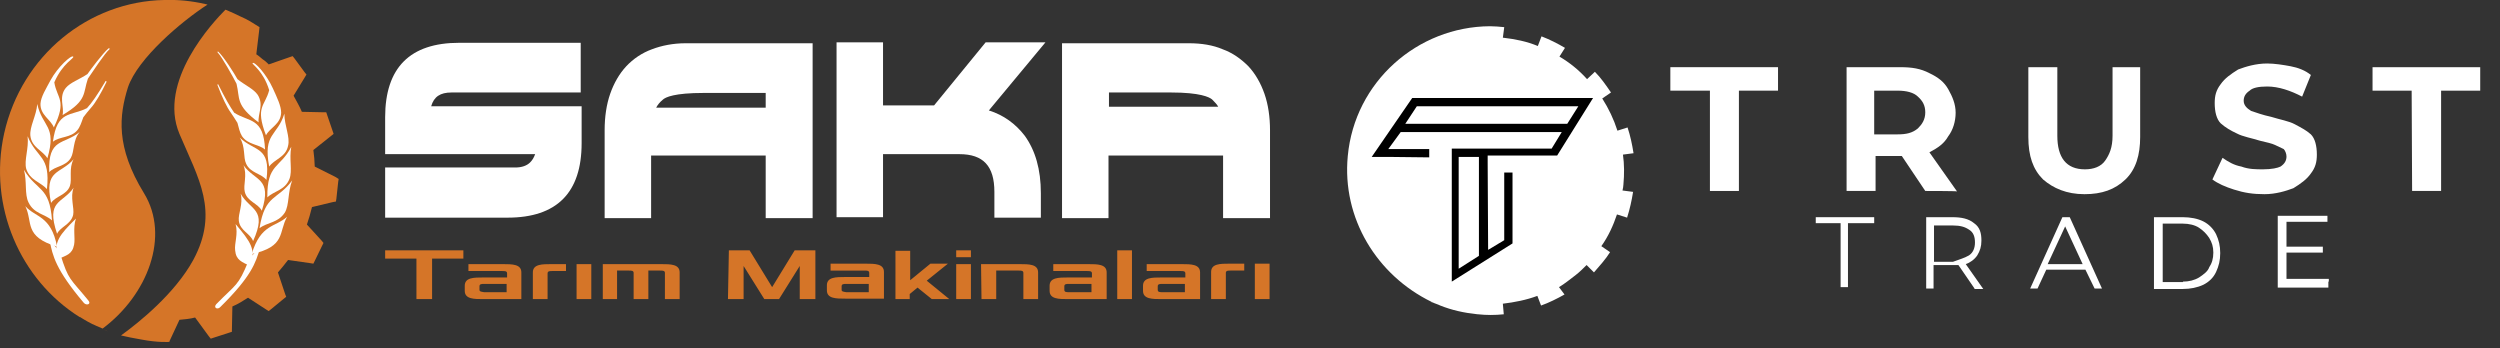 <?xml version="1.0" encoding="utf-8"?>
<!-- Generator: Adobe Illustrator 24.0.2, SVG Export Plug-In . SVG Version: 6.00 Build 0)  -->
<svg version="1.1" id="Layer_1" xmlns="http://www.w3.org/2000/svg" xmlns:xlink="http://www.w3.org/1999/xlink" x="0px" y="0px"
	 viewBox="0 0 543.3 75.7" style="enable-background:new 0 0 543.3 75.7;" xml:space="preserve">
<rect x="0" y="0" width="543.3" height="75.7" fill="#333333" stroke="none"/>
<style type="text/css">
	.st0{fill:#D57528;}
	.st1{fill:#FFFFFF;}
</style>
<g>
	<g>
		<g>
			<path class="st0" d="M31.3,42c-6.2-10.1-5.4-16.9-3.5-23c2.1-6.3,11.7-14.4,17.3-18c-0.1,0-0.3-0.1-0.4-0.1c-3-0.7-6.1-1-9-0.9
				C19.3,0.3,4.7,12,0.9,29c-3.5,15.9,3.5,31.8,16.4,39.9l0,0c0,0,0,0,0.1,0c1.1,0.7,2.3,1.4,3.5,1.9c0.5,0.2,0.9,0.4,1.4,0.6
				C32.1,64.1,37,51.3,31.3,42z"/>
			<path class="st0" d="M72.8,38.4l-4.4-2.2c0-0.6-0.1-1.2-0.1-1.8c-0.1-0.6-0.1-1.2-0.2-1.8l3.9-3.1l0.5-0.4l-0.2-0.6L71.1,25
				l-0.2-0.6h-0.6l-4.7-0.1c-0.5-1.2-1.2-2.4-1.8-3.5l2.5-4.1l0.3-0.5l-0.4-0.5l-2.2-3l-0.4-0.5L63,12.4L58.4,14
				c-0.4-0.4-0.8-0.8-1.3-1.1c-0.5-0.4-0.9-0.8-1.4-1.1l0.6-5l0.1-0.9C55.7,5.5,55,5,54.3,4.6s-1.3-0.7-2-1C51,3,50.7,2.8,49.7,2.4
				l0,0c-0.2-0.1-0.5-0.2-0.7-0.3c-2.7,2.7-14.8,15.6-10,27c4.1,9.7,8.7,16.8,3,27.4C38,63.8,30.3,70,26.3,72.9
				c1.3,0.3,2.7,0.6,4.5,0.9c3.7,0.7,6,0.5,6,0.5l0.1-0.3l2.1-4.5c1.1-0.1,2.3-0.2,3.4-0.5l0,0l3,4.1l0.4,0.5l0.6-0.2l3.4-1.1
				l0.6-0.2v-0.6l0.1-4.9c1.2-0.5,2.3-1.2,3.4-1.9l4,2.6l0.5,0.3l0.5-0.4l2.8-2.3l0.5-0.4L62,64l-1.6-4.8c0.8-0.9,1.5-1.8,2.2-2.7
				l4.9,0.7l0.6,0.1l0.3-0.6l1.6-3.3l0.3-0.6l-0.4-0.5l-3.2-3.5c0.4-1.2,0.8-2.5,1.1-3.8l4.6-1.1l0.6-0.1l0.1-0.6l0.4-3.7l0.1-0.6
				L72.8,38.4z"/>
			<path class="st0" d="M22.3,71.5c0.6,0.3,1.1,0.5,1.7,0.7C23.5,72,22.9,71.8,22.3,71.5z"/>
		</g>
		<g>
			<path class="st1" d="M58.5,19.6c-0.9,3.5-3.1,3.5-0.7,9.8c0.9-1.7,3.2-2.4,3.3-4.9c0-1.5-0.9-3.3-1.8-5.3c-1.4-3.1-4-5.9-4.4-5.5
				C54.6,13.9,57.2,15.3,58.5,19.6"/>
			<path class="st1" d="M47.4,11.2c-0.1,0-0.2,0.1-0.1,0.2c0.9,0.9,3.4,5.4,4.1,6.8c0.8,3.2-0.3,4.6,4.8,8.4c-0.2-1.9,1.2-3.8-0.2-6
				c-0.9-1.3-2.8-2.1-4.4-3.4C51,16.1,48.7,12.4,47.4,11.2C47.5,11.2,47.4,11.2,47.4,11.2"/>
			<path class="st1" d="M47.4,18.3c-0.1,0-0.2,0.1-0.1,0.3c1,2.6,2,4.7,2.8,5.8c0.5,0.7,1,1.5,1.5,2.3c0.3,1.1,0.5,2.1,1,2.9
				c1.3,1.9,3.6,1.7,5,2.9c-0.3-7-3.4-5.9-6.7-8C50,23.2,49,21.5,47.4,18.3C47.5,18.3,47.5,18.3,47.4,18.3"/>
			<path class="st1" d="M52.3,42.1c0.6,2.2-0.6,4.4-0.4,5.9c0.3,2.2,2.5,2.7,3.1,4.4C58.2,45.3,54.4,45.8,52.3,42.1"/>
			<path class="st1" d="M51.2,48.7c0.6,2.2-0.3,4.2-0.1,5.7c0.2,2.2,1.5,2.5,3.2,3.4C55.8,54.3,54.4,52.5,51.2,48.7"/>
			<path class="st1" d="M63.5,39.2c-3.2,4.4-5.9,2.9-7.1,10.4c1.6-1.3,4-1.1,5.5-3.4C62.9,44.5,62.5,41.8,63.5,39.2"/>
			<path class="st1" d="M62.4,47.1c-2.5,2.3-5.7,1.5-7.7,8.1C62.2,53.6,60.5,50.4,62.4,47.1"/>
			<path class="st1" d="M52.9,35.9c0.9,2.1-0.1,4.3,0.3,5.8c0.5,2.1,2.9,2.5,3.7,4.1C59.2,38.6,55.4,39.4,52.9,35.9"/>
			<path class="st1" d="M63.3,31.9c-2.4,4.7-5.3,3.6-5.2,11c1.4-1.4,3.8-1.5,4.8-4C63.6,37.1,62.8,34.6,63.3,31.9"/>
			<path class="st1" d="M52.1,29.9c1.3,2,0.7,4.3,1.4,5.7c0.9,2,3.3,2.1,4.4,3.5C58.9,31.7,55.3,33,52.1,29.9"/>
			<path class="st1" d="M61.8,24.7c-1.5,4.9-4.7,4.2-3.3,11.5c1.1-1.6,3.6-2,4.1-4.5C63.1,29.8,61.8,27.3,61.8,24.7"/>
			<path class="st1" d="M54,56.7c-2.3,5.6-2.6,4.9-7,9.4c-0.7,0.8,0.3,1.3,0.9,0.6c6.7-6.6,7.7-9.6,8.6-12.8
				C54.7,55.4,54.2,56.2,54,56.7"/>
		</g>
		<g>
			<path class="st1" d="M11.8,17.9c0.6,3.6,2.8,3.8-0.1,9.8c-0.7-1.8-3-2.7-2.9-5.2C8.9,21,10,19.3,11,17.4c1.6-2.9,4.5-5.5,4.9-5.1
				C16.3,12.6,13.6,13.7,11.8,17.9"/>
			<path class="st1" d="M23.7,10.5c0.1,0,0.2,0.1,0.1,0.2c-1,0.8-3.8,5.1-4.7,6.4C18,20.3,19,21.8,13.6,25c0.4-1.8-0.9-3.9,0.7-5.9
				c1-1.2,2.9-1.8,4.7-3c0.7-1,3.3-4.5,4.6-5.6H23.7"/>
			<path class="st1" d="M23,17.6c0.1,0,0.2,0.1,0.1,0.3c-1.2,2.5-2.4,4.5-3.3,5.5c-0.6,0.7-1.2,1.4-1.7,2.1
				c-0.4,1.1-0.7,2.1-1.3,2.8c-1.4,1.7-3.8,1.3-5.3,2.5c0.9-6.9,3.9-5.5,7.4-7.3c1.1-1.2,2.2-2.8,4-5.8C22.9,17.6,23,17.6,23,17.6"
				/>
			<path class="st1" d="M16,40.8c-0.8,2.1,0.2,4.4-0.1,5.9c-0.5,2.1-2.7,2.5-3.5,4.1C9.9,43.4,13.6,44.3,16,40.8"/>
			<path class="st1" d="M16.5,47.5c-0.7,2.1-0.1,4.2-0.4,5.7c-0.4,2.1-1.7,2.3-3.5,3.1C11.5,52.6,13,51,16.5,47.5"/>
			<path class="st1" d="M5.2,36.9c2.8,4.7,5.6,3.5,6.1,11c-1.5-1.4-3.9-1.4-5.1-3.9C5.3,42.2,5.9,39.5,5.2,36.9"/>
			<path class="st1" d="M5.5,44.8c2.2,2.5,5.6,2,6.9,8.8C5.1,51.4,7.2,48.3,5.5,44.8"/>
			<path class="st1" d="M16,34.6c-1.1,2-0.3,4.3-0.8,5.8c-0.7,2-3.1,2.2-4.1,3.7C9.5,36.7,13.2,37.9,16,34.6"/>
			<path class="st1" d="M6,29.6c2,4.9,5,4.1,4.2,11.5c-1.3-1.5-3.7-1.9-4.5-4.4C5.2,34.8,6.3,32.3,6,29.6"/>
			<path class="st1" d="M17.3,28.7c-1.5,1.8-1.1,4.2-1.9,5.6c-1.1,1.9-3.5,1.8-4.7,3.1C10.4,29.9,13.9,31.5,17.3,28.7"/>
			<path class="st1" d="M8.1,22.6c1.1,5.1,4.3,4.6,2.2,11.8c-1-1.7-3.4-2.3-3.7-4.9C6.4,27.5,7.9,25.2,8.1,22.6"/>
			<path class="st1" d="M13.1,55.2c1.8,5.8,2.1,5.2,6.1,10.1c0.7,0.8-0.4,1.2-1,0.5c-6.1-7.2-6.8-10.3-7.4-13.5
				C12.4,53.8,12.9,54.7,13.1,55.2"/>
		</g>
	</g>
	<g>
		<path class="st1" d="M83.7,47.3V36.4H112c1.4,0,2.5-0.4,3.2-1.1c0.5-0.5,0.8-1,1.1-1.8H83.7v-8c0-10.8,5.4-16.2,16.1-16.2h26.4
			v10.8H98.1c-2.4,0-3.8,0.9-4.4,3h32.7v8c0,10.8-5.4,16.2-16.1,16.2C110.3,47.3,83.7,47.3,83.7,47.3z"/>
		<path class="st1" d="M216.1,47.3v-5.6c0-5.6-2.4-8.2-7.6-8.2h-16.6v13.7h-10.1v-38h10.1v13.7H203l11.2-13.7h13L214.9,24
			c3.2,1,5.8,2.9,7.8,5.5c2.3,3.2,3.5,7.3,3.5,12.5v5.3H216.1z"/>
		<path class="st1" d="M264.8,23.3c-0.3-0.6-0.8-1.1-1.4-1.7c-0.6-0.5-2.6-1.5-8.9-1.5H241v3.1h23.8V23.3z M265.8,47.3V33.8h-24.9
			v13.6h-10.1v-38h27.6c2.7,0,5.2,0.4,7.3,1.3c2.2,0.8,4,2.1,5.6,3.7c1.5,1.6,2.7,3.7,3.5,6s1.2,5,1.2,7.9v19.1h-10.2V47.3z"/>
		<path class="st1" d="M166.4,23.3v-3.1h-13.5c-6.3,0-8.3,0.9-8.9,1.5c-0.6,0.5-1.1,1.1-1.4,1.7h23.8L166.4,23.3L166.4,23.3z
			 M166.4,47.3V33.8h-24.9v13.6h-10.1V28.3c0-2.9,0.4-5.6,1.2-7.9s2-4.4,3.5-6s3.4-2.9,5.6-3.7c2.1-0.8,4.6-1.3,7.3-1.3h27.6v38
			h-10.2L166.4,47.3L166.4,47.3z"/>
		<path class="st0" d="M272.7,65h3.2v-7.7h-3.2V65z M263.2,65h3.2v-5.7c0-0.5,0.5-0.5,1-0.5h3v-1.5h-3.2c-2,0-4,0-4,1.8V65z
			 M251.6,63v-0.8c0-0.5,0.5-0.5,1-0.5h4.9v1.8h-4.9C252.1,63.5,251.6,63.5,251.6,63 M248.4,63.2c0,1.8,2,1.8,4,1.8h8.4v-5.8
			c0-1.8-2-1.8-4-1.8h-7.6v1.5h7.4c0.5,0,1,0,1,0.5v0.9h-5.2c-2,0-4,0-4,1.8L248.4,63.2z M242.8,65h3.2V54.4h-3.2V65z M231.3,63
			v-0.8c0-0.5,0.5-0.5,1-0.5h4.9v1.8h-4.9C231.8,63.5,231.3,63.5,231.3,63 M228.1,63.2c0,1.8,2,1.8,4,1.8h8.4v-5.8
			c0-1.8-2-1.8-4-1.8h-7.6v1.5h7.4c0.5,0,1,0,1,0.5v0.9h-5.2c-2,0-4,0-4,1.8L228.1,63.2z M213.3,65h3.2v-6.2h4.9c0.5,0,1,0,1,0.5V65
			h3.2v-5.8c0-1.8-2-1.8-4-1.8h-8.4L213.3,65z M207.8,55.9h3.2v-1.5h-3.2V55.9z M207.8,65h3.2v-7.6h-3.2V65z M194.5,65h3.2v-1.1
			l1.7-1.4l3.1,2.5h3.8l-4.9-4l4.6-3.7h-3.8l-4.4,3.6v-6.4h-3.2V65H194.5z M182.9,63v-0.8c0-0.5,0.5-0.5,1-0.5h4.9v1.8h-4.9
			C183.4,63.4,182.9,63.4,182.9,63 M179.7,63.1c0,1.8,2,1.8,4,1.8h8.4v-5.8c0-1.8-2-1.8-4-1.8h-7.6v1.5h7.4c0.5,0,1,0,1,0.5v0.9
			h-5.2c-2,0-4,0-4,1.8L179.7,63.1z M158.2,65h3.4v-7.2l4.5,7.2h3.2l4.5-7.2V65h3.4V54.4h-4.5l-4.9,8l-4.9-8h-4.5L158.2,65z
			 M130.9,65h3.2v-6.2h2.6c0.5,0,1,0,1,0.5V65h3.2v-6.2h2.6c0.5,0,1,0,1,0.5V65h3.2v-5.8c0-1.8-2-1.8-4-1.8H131V65H130.9z M125.3,65
			h3.2v-7.6h-3.2V65z M115.8,65h3.2v-5.6c0-0.5,0.5-0.5,1-0.5h3v-1.5h-3.2c-2,0-4,0-4,1.8V65z M104.2,63v-0.8c0-0.5,0.5-0.5,1-0.5
			h4.9v1.8h-4.9C104.7,63.4,104.2,63.4,104.2,63 M101,63.2c0,1.8,2,1.8,4,1.8h8.3v-5.8c0-1.8-2-1.8-4-1.8h-7.5v1.5h7.4
			c0.5,0,1,0,1,0.5v0.9H105c-2,0-4,0-4,1.8V63.2z M83.7,56.2h6.8V65h3.4v-8.8h6.8v-1.8h-17C83.7,54.4,83.7,56.2,83.7,56.2z"/>
	</g>
</g>
<g>
	<g>
		<path class="st1" d="M292.9,33.9c1.5-16.1,15.1-28.1,30.9-28.2c1,0,2.1,0.1,3.1,0.2l-0.3,2.3l0,0h0.1l0,0c2.6,0.3,5.1,0.8,7.5,1.8
			l0.8-2.1c1.8,0.7,3.4,1.5,5.1,2.5l-1.2,1.9c2.2,1.3,4.2,2.9,6,4.9l1.7-1.6c1.3,1.3,2.4,2.9,3.5,4.5l-1.9,1.3
			c1.4,2.2,2.5,4.5,3.3,7l2.2-0.7c0.6,1.8,1,3.7,1.3,5.6l-2.3,0.3c0.3,2.1,0.3,4.3,0.1,6.5c0,0.4-0.1,0.8-0.2,1.3l2.3,0.3
			c-0.3,1.9-0.7,3.7-1.3,5.6l-2.2-0.7c-0.8,2.4-1.9,4.8-3.4,6.9l1.9,1.3c-1,1.6-2.3,3-3.5,4.4l-1.6-1.6c-0.8,0.8-1.5,1.5-2.4,2.2
			c-1.2,0.9-2.4,1.9-3.6,2.6L340,64c-1.6,0.9-3.4,1.8-5.1,2.4l-0.8-2.1c-2.4,0.9-5,1.4-7.5,1.7l0.2,2.3c-1.9,0.2-3.8,0.2-5.6,0h-0.1
			l0,0c-2.9-0.3-5.6-0.9-8.1-1.9l0,0c-0.6-0.3-1.1-0.4-1.7-0.7h-0.1l0,0c0,0-0.1,0-0.1-0.1C299.2,59.8,291.6,47.4,292.9,33.9z"/>
		<g>
			<g>
				<path d="M346.2,21.3h-39.3l-8.8,12.8h3.7l8.8,0.1v-1.8h-8.9l2.7-3.7h35l-2.2,3.6h-21.7v3.2v25.7l13.2-8.3V37.5h-1.8v14.7
					l-3.5,2.1l-0.1-18.9v-1.6h15.1L346.2,21.3z M305.4,26.9l2.5-3.8H343l-2.4,3.8H305.4z M321.4,55.6l-4.4,2.8V34.1h4.4V55.6z"/>
			</g>
		</g>
	</g>
	<g>
		<g>
			<path class="st1" d="M371.6,19.7H363v-5.1h23.4v5.1h-8.5v21.8h-6.3L371.6,19.7L371.6,19.7z"/>
		</g>
	</g>
	<g>
		<g>
			<path class="st1" d="M418.4,41.5l-5.1-7.6H413h-5.4v7.6h-6.3V14.6H413c2.5,0,4.4,0.3,6.3,1.3c1.9,0.9,3.2,1.9,4.1,3.5
				c0.9,1.6,1.6,3.2,1.6,5.1c0,1.9-0.6,3.8-1.6,5.1c-0.9,1.6-2.2,2.5-4.1,3.5l6,8.5C425.3,41.5,418.4,41.5,418.4,41.5z M416.8,21
				c-0.9-0.9-2.5-1.3-4.4-1.3h-5.1v9.5h5.1c1.9,0,3.2-0.3,4.4-1.3c0.9-0.9,1.6-1.9,1.6-3.5C418.4,22.9,417.8,21.9,416.8,21z"/>
		</g>
	</g>
	<g>
		<g>
			<path class="st1" d="M444,39c-2.2-2.2-3.2-5.1-3.2-9.2V14.6h6.3v14.9c0,4.7,1.9,7.3,6,7.3c1.9,0,3.5-0.6,4.4-1.9
				c0.9-1.3,1.6-2.8,1.6-5.4V14.6h6v15.2c0,3.8-0.9,7-3.2,9.2s-5.1,3.2-8.9,3.2C449.1,42.2,446.2,40.9,444,39z"/>
		</g>
	</g>
	<g>
		<g>
			<path class="st1" d="M485.5,41.2c-1.9-0.6-3.5-1.3-4.7-2.2l2.2-4.7c1.3,0.9,2.5,1.6,4.1,1.9c1.6,0.6,3.2,0.6,4.7,0.6
				c1.9,0,3.2-0.3,3.8-0.6c0.9-0.6,1.3-1.3,1.3-2.2c0-0.6-0.3-1.3-0.6-1.6c-0.6-0.3-1.3-0.6-1.9-0.9s-1.9-0.6-3.2-0.9
				c-1.9-0.6-3.8-0.9-5.1-1.6c-1.3-0.6-2.5-1.3-3.5-2.2c-0.9-0.9-1.3-2.5-1.3-4.4c0-1.6,0.3-2.8,1.3-4.1c0.9-1.3,2.2-2.2,3.8-3.2
				c1.6-0.6,3.8-1.3,6.3-1.3c1.6,0,3.5,0.3,5.1,0.6c1.6,0.3,3.2,0.9,4.4,1.9l-1.9,4.7c-2.5-1.3-5.1-2.2-7.6-2.2
				c-1.9,0-3.2,0.3-3.8,0.9c-0.9,0.6-1.3,1.3-1.3,2.2c0,0.9,0.6,1.6,1.6,2.2c0.9,0.3,2.5,0.9,4.4,1.3c1.9,0.6,3.8,0.9,5.1,1.6
				s2.5,1.3,3.5,2.2c0.9,0.9,1.3,2.5,1.3,4.4c0,1.6-0.3,2.8-1.3,4.1c-0.9,1.3-2.2,2.2-3.8,3.2c-1.6,0.6-3.8,1.3-6.3,1.3
				C489.6,42.2,487.7,41.9,485.5,41.2z"/>
		</g>
	</g>
	<g>
		<g>
			<path class="st1" d="M524.1,19.7h-8.5v-5.1h23.4v5.1h-8.5v21.8h-6.3L524.1,19.7L524.1,19.7z"/>
		</g>
	</g>
	<g>
		<g>
			<path class="st1" d="M400,48.5h-5.4v-1.3h12.7v1.3h-5.7v13.9H400V48.5z"/>
		</g>
	</g>
	<g>
		<g>
			<path class="st1" d="M429.1,62.7l-3.5-5.1c-0.3,0-0.9,0-1.3,0h-4.1v5.1h-1.6V47.2h5.7c1.9,0,3.5,0.3,4.7,1.3
				c1.3,0.9,1.6,2.2,1.6,3.8c0,1.3-0.3,2.2-0.9,3.2c-0.6,0.9-1.6,1.6-2.5,1.9l3.8,5.4H429.1z M427.9,55.5c0.9-0.6,1.3-1.6,1.3-2.8
				s-0.3-2.2-1.3-2.8c-0.9-0.6-1.9-0.9-3.5-0.9h-4.1v7.9h4.1C425.7,56.4,426.9,56.1,427.9,55.5z"/>
		</g>
	</g>
	<g>
		<g>
			<path class="st1" d="M453.2,58.6h-8.5l-1.9,4.1h-1.6l7-15.5h1.6l7,15.5h-1.6L453.2,58.6z M452.6,57.4l-3.8-8.2l-3.8,8.2H452.6z"
				/>
		</g>
	</g>
	<g>
		<g>
			<path class="st1" d="M468.1,47.2h6.3c1.6,0,3.2,0.3,4.4,0.9s2.2,1.6,2.8,2.8c0.6,1.3,0.9,2.5,0.9,4.1c0,1.6-0.3,2.8-0.9,4.1
				c-0.6,1.3-1.6,2.2-2.8,2.8c-1.3,0.6-2.8,0.9-4.4,0.9h-6.3V47.2z M474.4,61.2c1.3,0,2.5-0.3,3.5-0.9c0.9-0.6,1.9-1.3,2.2-2.2
				c0.6-0.9,0.9-1.9,0.9-3.2s-0.3-2.2-0.9-3.2c-0.6-0.9-1.3-1.6-2.2-2.2c-0.9-0.6-2.2-0.9-3.5-0.9H470v12.7H474.4z"/>
		</g>
	</g>
	<g>
		<g>
			<path class="st1" d="M506,61.2v1.3H495V46.9h10.8v1.3h-8.9v5.4h7.9v1.3h-7.9v5.7h9.2V61.2z"/>
		</g>
	</g>
</g>
</svg>

